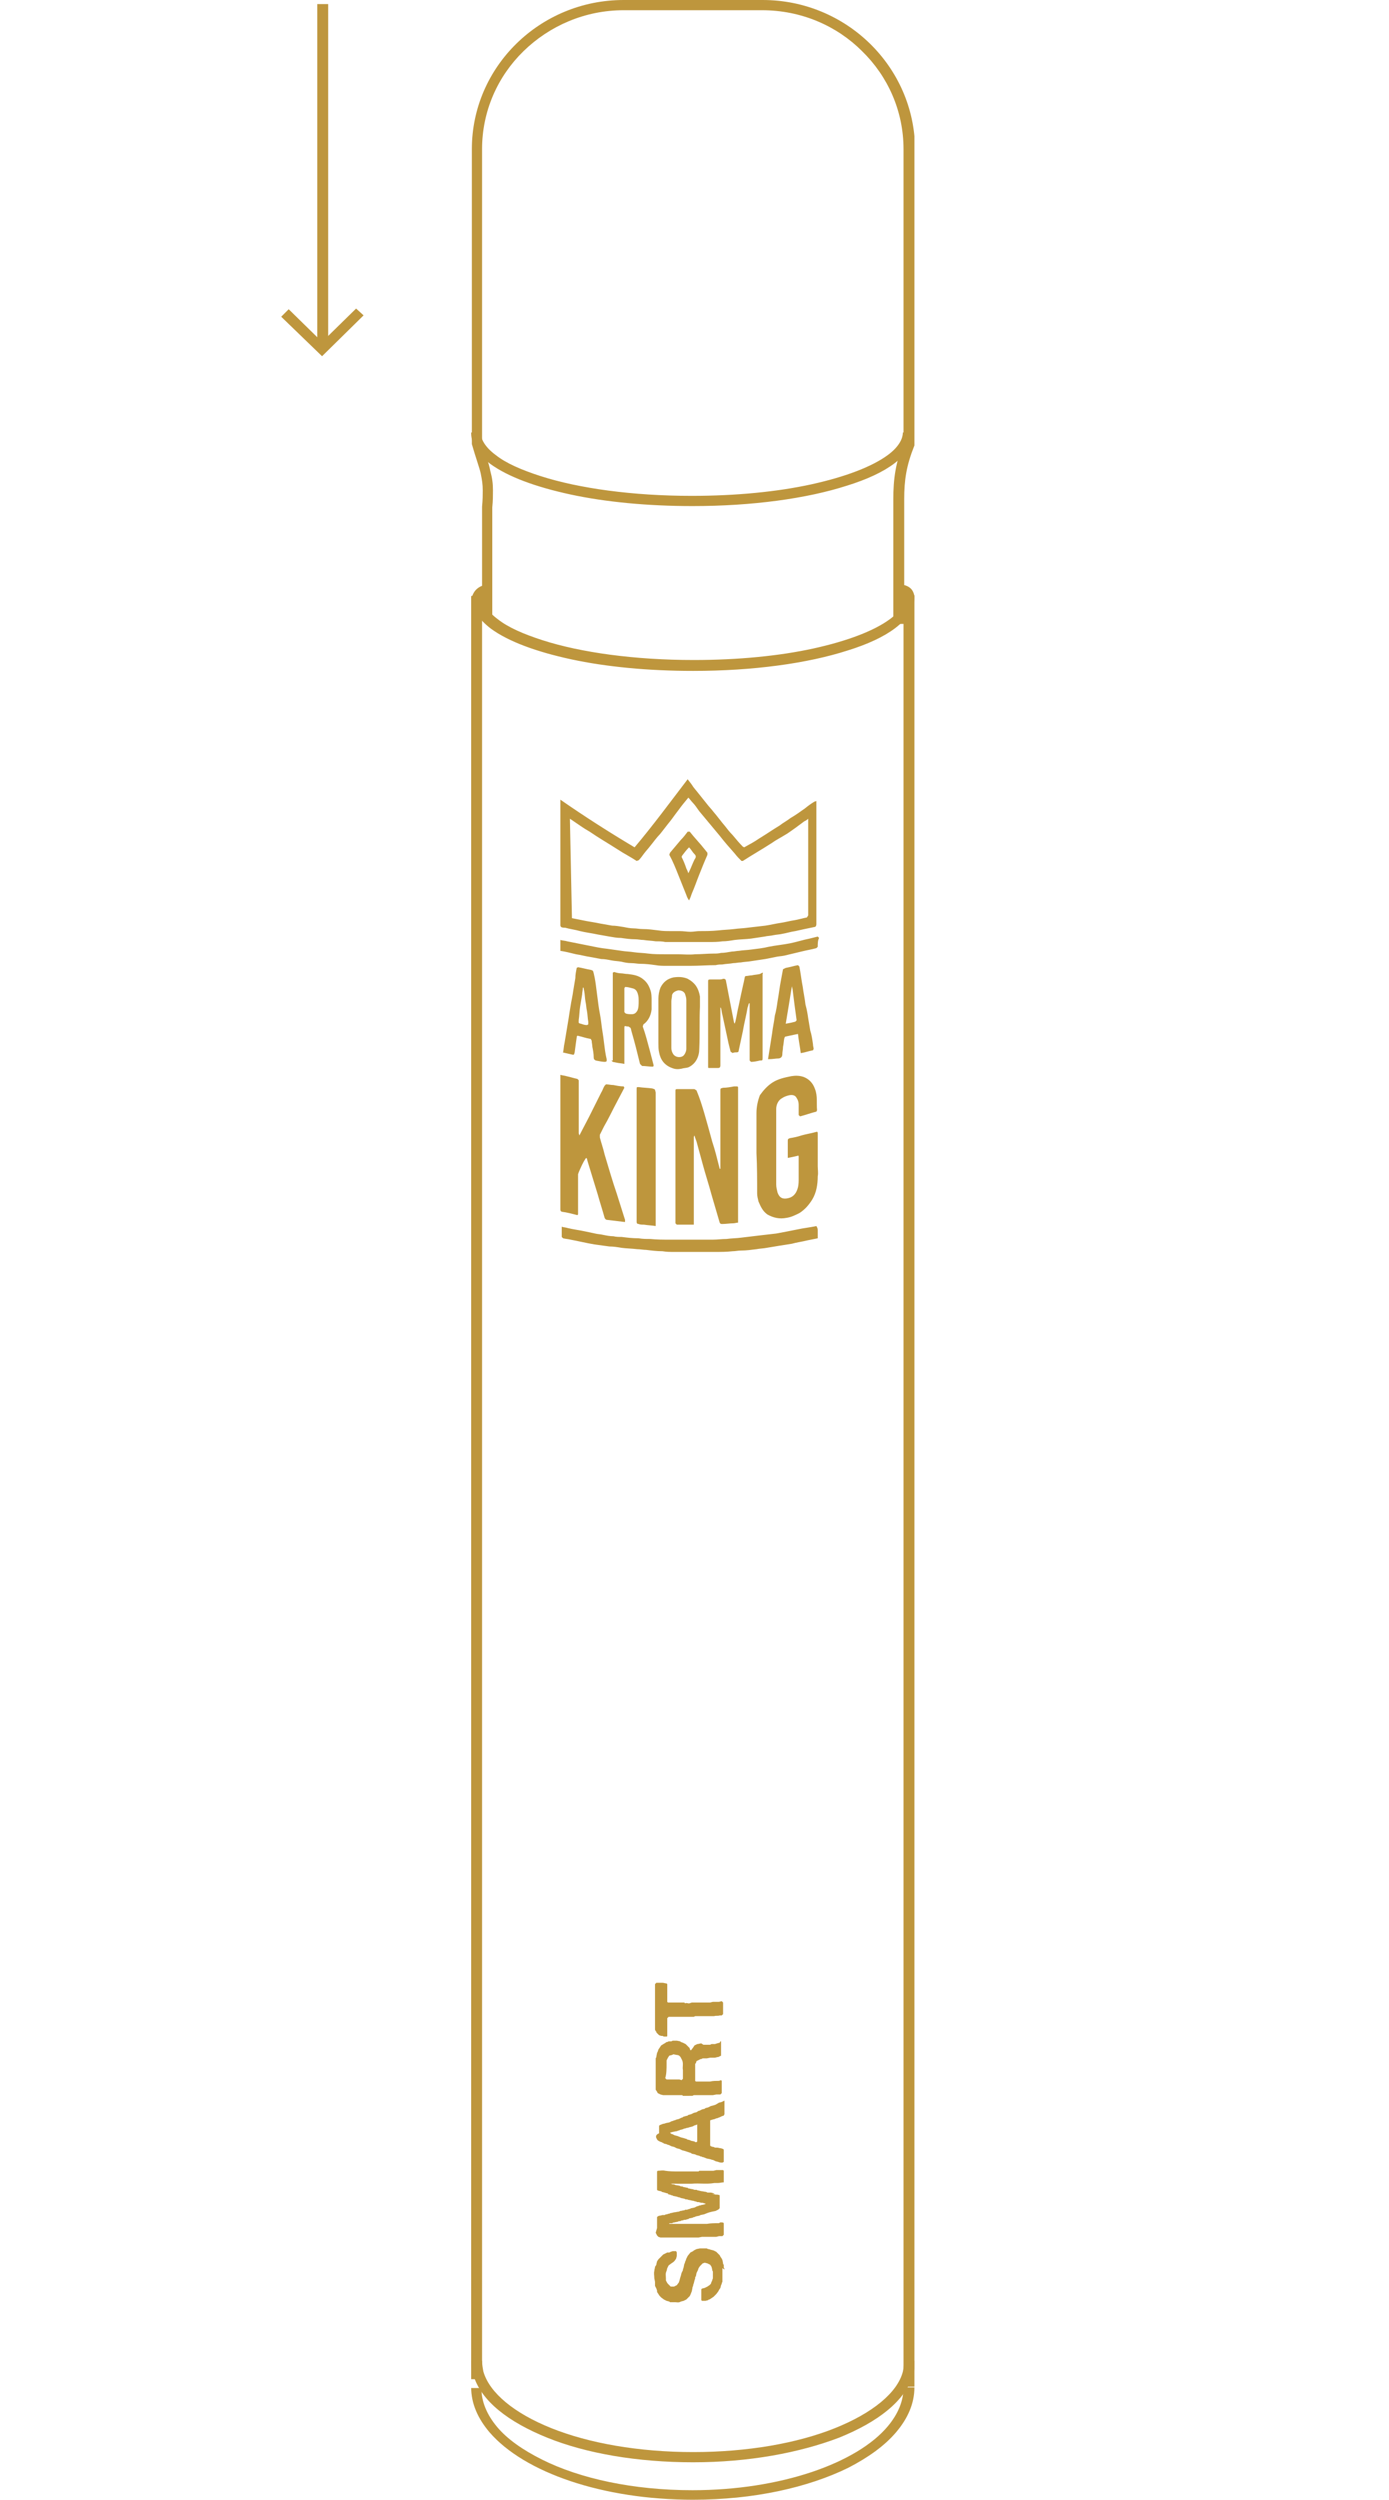 <svg xmlns="http://www.w3.org/2000/svg" xmlns:xlink="http://www.w3.org/1999/xlink" xml:space="preserve" id="Ebene_1" x="0px" y="0px" style="enable-background:new 0 0 204 367" viewBox="0 0 204 367"><style>.st1{fill:#be963d}</style><defs><path id="SVGID_00000141428550409006558190000013175076687818497959_" d="M41.3 0h93v367h-93z"></path></defs><clipPath id="SVGID_00000070805104138549156150000004507921026298132133_"><use xlink:href="#SVGID_00000141428550409006558190000013175076687818497959_" style="overflow:visible"></use></clipPath><g style="clip-path:url(#SVGID_00000070805104138549156150000004507921026298132133_)"><path d="m96.3 327.8.2.4.2.2.3.1h5.6l.5-.1h2.1l.4-.1h.5l.2-.2v-1.7l-.1-.1c-.2 0-.4-.1-.6.1h-.1c-.6 0-1.1 0-1.7.1H98.3v-.1h.4l.2-.1c.2 0 .4-.1.6-.1l.2-.1h.2l.2-.1h.1l.3-.1h.2l.3-.1h.1l.1-.1.5-.1.2-.1h.1l.2-.1.5-.1.2-.1.5-.1.5-.2.3-.1.4-.1.5-.1.4-.2.2-.2v-1.9c-.2-.1-.4-.1-.6-.1l-.5-.1h.4l-.2-.1-.4-.1h-.5l-.2-.1c-.2 0-.5-.1-.7-.1l-.4-.1h-.1l-.2-.1h-.3l-.3-.1c-.2 0-.4-.1-.6-.1l-.1-.1c-.2 0-.4-.1-.6-.1l-.2-.1h-.2l-.2-.1-.6-.1-.2-.1h-.2l-.3-.1h-.1H101.6c1.1-.1 2.2.1 3.3-.1h.5c.3 0 .6-.1.9-.1V318.7l-.1-.1h-1l-.4.1h-2.1l-.1.1h-3c-.6 0-1.3 0-1.9-.1-.4-.1-.7 0-1.1 0l-.1.1v2.7l.1.1.4.1h.1l.1.1.4.1.3.1h.1l.2.1H98l.3.1h.1l.2.1h.1l.2.1.5.1.3.1h.1l.2.1.5.1.2.1h.2l.3.1h.1l.4.1h.1l.3.1h.1l.2.1h.2l.4.1h.2l.3.1h.1v.1l-.4.1h-.1l-.3.1h-.1l-.2.1h-.1l-.2.1-.2.1-.5.1-.2.1c-.2 0-.4.2-.6.1l-.2.1c-.2 0-.4.1-.6.1l-.2.1c-.2 0-.5.1-.7.1l-.4.1h-.1l-.2.1h-.1l-.3.1h-.1l-.2.1h-.3l-.4.1h-.1l-.2.1-.1.1v1.6l-.2.7zM96.4 301.9v.1l-.1.2V306.8l.2.3.1.2.4.2.4.1H100.2l.1.1H101.7l.2-.1H104.7l.5-.1h.6l.2-.2v-1.8l-.1-.1-.3.1c-.4 0-.9 0-1.3.1h-2.1l-.1-.1V303l.1-.1.1-.3.4-.2.2-.1h.1l.2-.1h.6l.5-.1h.7l.4-.1h.1l.4-.2v-2.1h-.1l-.1.2-.4.1-.3.1h-.5l-.2.1h-1l-.3-.2c-.2 0-.4.1-.6.1l-.2.1-.2.1-.2.3-.3.4h-.1l-.1-.2v-.1l-.2-.2-.2-.2-.2-.2-.4-.2-.3-.1-.1-.1-.5-.1h-.6l-.2.1h-.4l-.2.1h-.1l-.3.2c-.2.1-.3.2-.5.3l-.2.3-.2.3-.1.3-.1.2-.1.5zm1.5 1v-.4l.2-.4.2-.3.4-.1.2-.1.5.1c.3 0 .5.2.6.4l.2.4c.2.5 0 1 .1 1.4v1.3l-.2.2-.3-.1H97.9l-.2-.2c.2-.6.2-1.4.2-2.2zM106.4 333.2v-.1l-.1-.2v-.4l-.1-.1v-.1l-.1-.5-.1-.2-.2-.3-.1-.2-.2-.2-.3-.3-.4-.2-.4-.1-.3-.1h-.1l-.2-.1h-1l-.5.1-.4.2-.1.1-.2.1-.2.1-.4.5-.2.4-.1.3-.1.2v.1l-.1.2-.1.5-.1.3v.1l-.2.4-.1.4-.1.3-.1.4-.1.3-.3.4-.4.2h-.5l-.1-.1-.1-.1-.2-.2c-.1-.1-.2-.3-.3-.5V334.5c0-.4-.1-.7.1-1.1l.1-.4.2-.4.4-.3.3-.2.2-.2.2-.3.1-.4v-.4.2-.3l-.1-.2h-.5l-.3.1-.2.1H98l-.4.2-.2.1-.2.2-.2.2-.3.3-.2.3-.1.4v.1l-.2.3c0 .2-.1.4-.1.6-.1.4 0 .7 0 1.1l.1.5v.6l.1.2.1.2.1.3v.2l.2.3c.1.2.2.3.4.5l.4.3.4.2.4.1.1.1h.8c.2 0 .5.1.8-.1l.4-.1.4-.2.1-.1.4-.4.1-.2.2-.5.1-.5v-.1l.1-.2v-.1l.1-.3.1-.4.1-.3v-.2l.1-.1.1-.5.2-.4.1-.3.2-.3.2-.2.2-.2.3-.1.4.1.2.1.2.1.2.3.1.4v.1l.1.2v1c-.1.2-.1.4-.2.5l-.1.3-.2.2-.3.2-.4.2-.4.1-.1.1v1.6l.1.1h.5l.4-.1.1-.1h.1l.3-.2.3-.2.4-.4.3-.4.1-.2.2-.3.1-.4.1-.2v-.1l.1-.2v-2l.3.2zM96.4 313.9l.1.2c.1.2.4.3.6.4h.1l.1.1h.1l.1.1.4.1.2.1h.1l.4.2.4.1.4.2.4.1.4.2.4.1.3.1.3.1.3.1.1.1.5.1.2.1.4.1.2.1h.1l.2.1h.1l.5.2.5.1.3.1h.1l.4.2.4.1c.2.1.4.1.6.1l.2-.1V315.6l-.1-.1-.3-.1c-.2 0-.4-.1-.6-.1h-.3l-.2-.1h-.1l-.3-.1-.1-.1v-3.7l.3-.1.4-.1.2-.1h.1l.5-.2.2-.1.3-.1.1-.2v-2l-.4.2-.4.1-.5.3-.3.1-.4.1-.4.2-.4.1-.1.1-.4.1-.2.1-.2.1h-.1l-.3.2-.4.1-.4.2-.4.1-.1.1-.4.1-.3.1-.1.1h-.1l-.4.2-.4.1-.2.1H99l-.2.1h-.1l-.4.2-.5.1-.3.1h-.1l-.5.2-.1.1v1.1c-.5.2-.5.5-.4.7zm2-.8.4-.1.5-.1h.1l.2-.1h.1l.2-.1.4-.1.2-.1h.1l.3-.1h.1l.3-.1.4-.1.4-.2h.1l.2-.1v2.5l-.1.1h-.2l-.1-.1-.5-.1-.2-.1-.4-.1-.1-.1h-.1l-.3-.1-.4-.1-.5-.2-.4-.1-.4-.2h-.1l-.2-.2zM96.3 298.2l.1.1v.1l.4.4.3.1h.2l.2.1h.3c.2 0 .2 0 .2-.2v-2.5l.2-.2h3.7l.2-.1h2.8c.2-.1.5 0 .8-.1h.3l.2-.2V294l-.2-.2-.4.1h-.9l-.4.1h-2.7l-.3.1c-.2.1-.4-.1-.6 0h-.1l-.1-.1H98.1l-.1-.1v-2.6l-.1-.1c-.2 0-.4-.1-.6-.1h-.9l-.2.2V298l.1.2zM82.6 154.5c.4.1.9.2 1.3.3.4.1.4.1.5-.3.1-.8.2-1.5.3-2.2 0-.2.1-.3.3-.2.5.1 1 .3 1.6.4.2 0 .2.1.3.3 0 .3.1.6.1.9.1.5.2 1 .2 1.6 0 .2.1.3.3.4.5.1 1 .2 1.4.2l.2-.1v-.3c-.2-.8-.3-1.7-.4-2.5-.1-1-.3-1.9-.4-2.9-.1-.9-.3-1.7-.4-2.5-.1-.8-.2-1.5-.3-2.3-.1-.8-.2-1.6-.4-2.4-.1-.4-.1-.4-.4-.5-.6-.1-1.3-.3-1.9-.4l-.2.1c-.1.5-.2 1-.2 1.5l-.3 1.8c-.1.8-.3 1.6-.4 2.3-.1.6-.2 1.2-.3 1.9l-.3 1.8-.3 1.8c-.1.4-.1.8-.2 1.3h-.1zm2.4-4.8c.1-.6.1-1.3.2-1.9l.3-1.8c0-.3.1-.6.1-1h.1l.1.5c.1.5.1 1.1.2 1.6.1.4.1.9.2 1.3.1.5.1 1.1.2 1.6v.4l-.2.1c-.3 0-.6-.1-.9-.2-.4-.1-.3-.1-.3-.6zm14.6-21.3 1.2 3c.1.3.2.5.4.8.2-.4.3-.7.4-1 .4-.9.7-1.8 1.1-2.8.4-1 .8-2 1.2-2.9v-.3l-.4-.5c-.7-.9-1.5-1.7-2.2-2.6h-.3c-.3.4-.6.8-1 1.2-.5.6-1.1 1.3-1.6 1.9l-.1.3c.5.9.9 1.9 1.3 2.9zm.6-2.8c.3-.4.6-.8 1-1.2.3.3.5.7.8 1 .3.3.2.5 0 .8-.3.6-.5 1.2-.8 1.8l-.1.2c-.1-.3-.2-.5-.3-.7-.2-.6-.4-1.1-.7-1.7l.1-.2zm-17.9 51.9v-19.7c.3.1.6.1.9.2.5.1 1.1.3 1.6.4l.2.2v7.8l.1.3.2-.4c.4-.8.8-1.5 1.2-2.3l1.8-3.6c.2-.3.3-.7.5-1l.2-.2c.4 0 .7.1 1.1.1.5.1 1 .2 1.5.2l.1.2c-.3.6-.7 1.3-1 1.9-.7 1.3-1.3 2.6-2 3.8l-.6 1.2v.4c.2.8.5 1.6.7 2.5l.9 3c.3 1 .6 1.9.9 2.8.4 1.3.8 2.5 1.2 3.8V179.4h-.1c-.8-.1-1.6-.2-2.5-.3-.2 0-.3-.1-.4-.3-.3-1.1-.7-2.3-1-3.4-.5-1.6-1-3.3-1.5-4.9l-.1-.4-.1-.1-.1.1c-.4.6-.7 1.3-1 2l-.1.3v5.9l-.1.1c-.8-.2-1.5-.4-2.3-.5-.2-.1-.2-.2-.2-.4zm.1-41.4c.2.1.4.1.6.1.7.2 1.5.3 2.2.5.8.2 1.7.3 2.6.5.6.1 1.1.2 1.7.3.6.1 1.1.2 1.7.2.7.1 1.4.2 2.1.2.4 0 .8.1 1.2.1.6.1 1.2.1 1.8.2.5 0 1 0 1.4.1h6.5c.6 0 1.2 0 1.9-.1.6 0 1.2-.1 1.8-.2.8-.1 1.6-.1 2.4-.2.7-.1 1.3-.2 2-.3.4-.1.9-.1 1.3-.2.5-.1.9-.1 1.3-.2.6-.1 1.2-.3 1.9-.4.9-.2 1.8-.4 2.8-.6.2 0 .3-.2.3-.4v-18.1l-.3.1c-.5.3-.9.6-1.4 1-.7.5-1.4 1-2.1 1.4-.5.4-1.1.7-1.6 1.1-1 .6-2 1.3-3 1.9-.7.5-1.5.9-2.2 1.3l-.2-.1c-.5-.5-1-1.1-1.5-1.7-.4-.4-.8-.9-1.1-1.3-.6-.7-1.1-1.4-1.7-2.1-.3-.4-.7-.8-1-1.2l-1.2-1.5c-.3-.4-.7-.8-1-1.3-.2-.3-.4-.5-.6-.8-2.6 3.4-5.1 6.8-7.8 10-3.7-2.2-7.3-4.5-10.9-7v18.5l.1.2zm1.3-15.9.3.2c.9.6 1.7 1.2 2.6 1.7 1.3.9 2.7 1.7 4.1 2.6.9.6 1.9 1.1 2.8 1.7l.3-.1c.3-.3.5-.6.8-1 .3-.4.6-.7.9-1.1.5-.6.9-1.2 1.4-1.7.5-.6 1-1.3 1.5-1.9.4-.5.8-1.1 1.2-1.6.5-.7 1-1.3 1.5-1.9.2.2.4.5.6.7.4.4.7.9 1 1.3l1.5 1.8 1.5 1.8c.7.9 1.4 1.7 2.2 2.6.3.4.7.8 1 1.1h.2c1.4-.9 2.8-1.7 4.2-2.6.7-.5 1.5-.9 2.3-1.4.9-.6 1.7-1.2 2.5-1.8.2-.1.4-.2.6-.4V134.4l-.2.3c-.6.1-1.2.3-1.8.4-.7.1-1.4.3-2.1.4-.7.1-1.5.3-2.2.4-.9.1-1.8.2-2.6.3-.7.1-1.3.1-2 .2-.8.1-1.5.1-2.3.2-1 .1-1.9.1-2.8.1-.4 0-.8.1-1.3.1s-1-.1-1.6-.1h-1.3c-.6 0-1.2 0-1.8-.1-.8-.1-1.5-.2-2.3-.2-.5 0-.9-.1-1.3-.1-.5 0-1-.1-1.5-.2-.6-.1-1.2-.2-1.7-.2-.6-.1-1.1-.2-1.7-.3-.9-.2-1.8-.3-2.7-.5l-1.5-.3-.3-14.6zm6.1 35.5.2.2.5.1c.4.1.8.1 1.2.2V151c0-.4 0-.4.4-.3h.2l.3.2c.1.2.1.4.2.7.2.7.4 1.4.6 2.2l.6 2.4.3.3c.5 0 1 .1 1.5.1.1 0 .2 0 .2-.2-.2-.8-.4-1.5-.6-2.3-.3-1.1-.6-2.3-1-3.4l.1-.3c.7-.5 1.1-1.3 1.2-2.2v-1.3c0-.5 0-1.1-.2-1.6-.2-.6-.5-1.1-1-1.5-.7-.6-1.5-.7-2.3-.8-.4 0-.7-.1-1-.1-.3 0-.7-.1-1-.2l-.2.1v12.9h-.2zm1.9-10.6.1-.2c.4 0 .7.1 1.1.2.5.1.7.5.8.9.1.3.1.7.1.9 0 .6 0 1.1-.2 1.5-.2.3-.4.5-.8.5-.3 0-.6 0-.9-.1l-.2-.2v-3.5zM112 143v12.3c0 .4 0 .4-.4.4-.4.1-.9.2-1.3.2l-.2-.2v-8.4h-.1c-.1.2-.1.4-.2.6-.2 1.2-.5 2.3-.7 3.5-.2.9-.4 1.9-.6 2.8 0 .2-.1.3-.3.3-.2 0-.4 0-.6.1l-.3-.2-.3-1.2-.9-4.2c-.1-.3-.1-.6-.2-1l-.1-.1v8.5c0 .3-.1.4-.4.4h-1.2c-.2 0-.2 0-.2-.2v-12.5c0-.2 0-.3.3-.3h1.3c.2 0 .4 0 .6-.1.2 0 .3 0 .4.2.2 1 .4 2.1.6 3.1.2 1 .4 2.1.6 3.1l.1.2.1-.3c.2-.8.3-1.6.5-2.4.2-1 .4-1.9.6-2.8.1-.4.2-.9.3-1.4l.1-.1c.3 0 .6-.1.9-.1.4-.1.8-.1 1.2-.2.5-.3.5-.2.4 0zm-11 .7c-.7-.3-1.4-.3-2.1-.2-.9.2-1.5.7-1.9 1.5-.2.5-.3 1.1-.3 1.6v6.6c0 .4 0 .9.1 1.3.2 1.1.8 1.9 1.9 2.3.5.2.9.2 1.4.1.3-.1.7-.1 1-.2 1.1-.5 1.6-1.6 1.6-2.7.1-2.1 0-4.1.1-6.2v-1.5c-.2-1.2-.7-2-1.8-2.6zm-.2 4.9v5.4c0 .4-.3 1-.6 1.1-.4.2-1 .1-1.3-.3-.2-.3-.3-.6-.3-.9V147c0-.3.1-.6.1-.9.1-.4.5-.6.9-.7.4 0 .8.1 1 .5.1.3.2.6.2.9v1.8zm2.6 14.7c.4 1.4.8 2.8 1.2 4.3.4 1.2.7 2.4 1 3.6l.1.4h.1v-11.5c0-.3 0-.3.4-.4.5 0 1.1-.1 1.6-.2h.5l.1.1V179.5c-.2 0-.5.1-.7.1-.5 0-1.1.1-1.6.1-.2 0-.3 0-.4-.2-.4-1.4-.8-2.7-1.2-4.1-.4-1.5-.9-3-1.3-4.5l-.9-3.3c-.1-.3-.2-.5-.3-.9l-.1.2v12.9h-2.5l-.2-.2V160.2c0-.2 0-.3.2-.3h2.6l.3.2c.5 1.2.8 2.2 1.1 3.2zm16.7-24.3-.2.2c-.7.2-1.4.3-2.2.5-.8.2-1.7.4-2.5.6-.5.1-.9.1-1.3.2l-1.5.3c-.7.1-1.3.2-2 .3-.5.1-1.1.1-1.6.2-.4 0-.7.1-1.1.1-.5.1-1.1.1-1.6.2-.3 0-.6 0-1 .1-1.2 0-2.4.1-3.7.1h-3.5c-.5 0-1.1 0-1.6-.1-.7-.1-1.5-.2-2.3-.2-.4 0-.8-.1-1.3-.1s-1-.1-1.4-.2c-.5-.1-1-.1-1.5-.2s-1-.2-1.5-.2c-.5-.1-1.1-.2-1.6-.3-.7-.1-1.4-.3-2.1-.4-.8-.2-1.6-.4-2.3-.5V138c.3.1.7.1 1 .2l3 .6c1 .2 1.9.4 2.9.5l2.1.3c.6.1 1.2.1 1.8.2.7.1 1.4.1 2.1.2.8.1 1.6.1 2.5.1h1.8c.8 0 1.7.1 2.6 0 .9 0 1.8-.1 2.7-.1.4 0 .7 0 1.1-.1.5 0 1-.1 1.6-.2.4 0 .7-.1 1-.1.6-.1 1.2-.1 1.9-.2.8-.1 1.7-.2 2.5-.4 1-.2 2.1-.3 3.1-.5s1.9-.5 2.9-.7l1.2-.3.2.2c-.2.4-.2.8-.2 1.3zm-5.8 16.4c.3 0 .6-.2.6-.6 0-.4.1-.7.1-1.1.1-.4.1-.9.2-1.3l.1-.2c.5-.1.9-.2 1.4-.3l.5-.1c.1 1 .3 1.9.4 2.8h.1c.6-.1 1.1-.3 1.7-.4l.1-.2c0-.2-.1-.4-.1-.7-.1-.7-.2-1.4-.4-2l-.3-1.8c-.1-.7-.2-1.3-.4-2-.1-.9-.3-1.8-.4-2.6-.2-1-.3-2-.5-3l-.2-.2c-.6.1-1.2.3-1.8.4l-.4.2c-.1.5-.2 1.1-.3 1.6-.2 1-.3 2-.5 3.1-.1.7-.2 1.4-.4 2.1-.1.9-.3 1.7-.4 2.6-.2 1.3-.4 2.5-.6 3.8h.2c.5 0 .9-.1 1.3-.1zm2-10.6.1.4.3 2.4c.1.7.2 1.5.3 2.2l-.2.2c-.4.1-.8.2-1.4.3.3-1.8.6-3.6.9-5.5zm-20 15.6V180c-.6-.1-1.1-.1-1.7-.2-.3 0-.6 0-.8-.1-.2 0-.3-.1-.3-.3v-19.5c0-.3 0-.3.3-.3.7.1 1.3.1 2 .2l.3.1.1.1.1.4zm23.8 20.2v1.2l-1.5.3c-.8.2-1.6.3-2.3.5-.6.1-1.3.2-1.9.3l-1.8.3c-.5.1-1 .1-1.5.2-.8.1-1.5.2-2.3.2-.4 0-.8.1-1.2.1-.9.1-1.7.1-2.6.1h-6c-.6 0-1.1 0-1.7-.1-.8 0-1.6-.1-2.4-.2-.4 0-.9-.1-1.3-.1-.8-.1-1.6-.1-2.3-.2-.6-.1-1.2-.2-1.8-.2-.7-.1-1.5-.2-2.2-.3-1.2-.2-2.4-.5-3.5-.7-.4-.1-.7-.1-1.1-.2l-.2-.2v-1.5c.3.1.6.1.9.2.8.2 1.7.3 2.6.5.5.1.9.2 1.4.3.4.1.8.1 1.2.2.5.1 1 .2 1.5.2.4.1.8.1 1.2.1.8.1 1.6.2 2.5.2.6.1 1.1.1 1.7.1 1 .1 1.9.1 2.9.1h6.3c.7 0 1.3-.1 2-.1.7-.1 1.5-.1 2.2-.2.8-.1 1.7-.2 2.5-.3.9-.1 1.7-.2 2.6-.3 1.1-.2 2.1-.4 3.1-.6.9-.2 1.9-.3 2.8-.5.1.2.2.3.2.6zm-6.6-21.7c.8-.5 1.7-.7 2.7-.9.6-.1 1.2-.1 1.8.1.8.3 1.4.9 1.7 1.8.4 1 .2 2.1.3 3.1l-.1.2c-.8.2-1.6.5-2.4.7l-.2-.2v-1.5c0-.4-.1-.7-.3-1-.2-.4-.6-.5-1.1-.4-.4.1-.7.2-1 .4-.6.3-.9 1-.9 1.6v11.1c0 .4.1.8.2 1.2.3.8.8 1 1.6.8.8-.2 1.2-.8 1.4-1.6.1-.4.1-.9.1-1.3v-3.1c0-.2 0-.3-.2-.2-.4.1-.9.2-1.4.3v-2.5c0-.2 0-.3.3-.4.6-.1 1.1-.2 1.7-.4.7-.2 1.4-.3 2.1-.5.3-.1.3 0 .3.3v4.7c0 .5.1 1 0 1.5 0 1.2-.2 2.4-.8 3.4-.5.8-1.1 1.5-1.9 2-.6.3-1.2.6-1.9.7-1 .2-1.9 0-2.8-.5-.7-.5-1-1.2-1.3-1.9-.1-.4-.2-.8-.2-1.2 0-2 0-3.9-.1-5.9v-5.9c0-.9.2-1.8.5-2.6.5-.7 1.1-1.4 1.9-1.9zM70.8 349.3V87.5h-1.6v261.8h1.6zM134.3 350.5V87.4h-1.6v263h1.6z" class="st1"></path><path d="M72.2 85.8c-.7 0-1.3.1-1.8.4-.5.3-.8.7-1 1.2l-.1.2v.2c0 1.7 1.1 3.2 2.8 4.5 2.6 1.9 6.7 3.4 11.8 4.5 5.1 1.1 11.3 1.7 17.9 1.7 8.8 0 16.8-1.1 22.7-3 2.9-.9 5.3-2 7-3.3 1.7-1.3 2.8-2.8 2.8-4.5 0-.1 0-.5-.3-1s-1-.9-2-.9v1.5c.6 0 .6.2.7.2l.1.1h.3-.2.2-.2c0 1-.7 2.2-2.2 3.3-2.3 1.7-6.2 3.2-11.2 4.3-5 1.1-11.1 1.7-17.6 1.7-8.7 0-16.6-1.1-22.2-2.9-2.8-.9-5.1-1.9-6.6-3.1-1.5-1.1-2.2-2.3-2.2-3.3H70l.7.3c.2-.3.3-.4.4-.5.2-.1.5-.2 1-.2l.1-1.4zM132.8 346.6c0 .5-.1 1.1-.2 1.6-.8 3.1-4.5 6.1-10 8.3-5.5 2.2-12.8 3.5-20.8 3.5s-15.3-1.3-20.8-3.5-9.1-5.2-10-8.3c-.1-.5-.2-1.1-.2-1.6h-1.6c0 .7.1 1.4.3 2 1.1 3.9 5.2 7 10.9 9.3 5.7 2.3 13.2 3.6 21.4 3.6s15.6-1.4 21.4-3.6c5.7-2.3 9.8-5.4 10.9-9.3.2-.6.3-1.3.3-2h-1.6z" class="st1"></path><path d="M69.2 350.5c0 2.4 1 4.6 2.7 6.6 5.1 5.9 16.6 9.9 29.9 9.9 8.9 0 16.9-1.8 22.8-4.7 2.9-1.5 5.3-3.2 7-5.2 1.7-2 2.7-4.2 2.7-6.6h-1.6c0 2-.8 3.9-2.3 5.7-4.5 5.4-15.7 9.4-28.7 9.4-8.7 0-16.5-1.7-22.1-4.5-2.8-1.4-5.1-3-6.6-4.8-1.5-1.8-2.3-3.7-2.3-5.7h-1.5v-.1zM72.3 91.1V74.5h-.8.8c.1-1 .1-1.8.1-2.5 0-1-.1-1.8-.4-2.9-.2-1.1-.7-2.4-1.3-4.4l-.7.3h.8V21.9c0-5.6 2.3-10.7 6.1-14.4 3.8-3.7 9-6 14.7-6h20.3c5.8 0 11 2.3 14.7 6 3.8 3.7 6.1 8.8 6.1 14.4v43.2h.8l-.7-.3c-1.3 3.1-1.6 5.6-1.6 8.5v18.3h1.6V73.3c0-2.8.3-4.9 1.5-7.9l.1-.1V21.9C134.3 9.8 124.3 0 112 0H91.6C79.3 0 69.3 9.8 69.3 21.9V65.2c.6 2.1 1.1 3.4 1.3 4.3.2 1 .3 1.6.3 2.5 0 .6 0 1.4-.1 2.4v16.7h1.5z" class="st1"></path><path d="M69.2 63.6c0 1.7 1.1 3.2 2.8 4.5 2.6 1.9 6.7 3.4 11.8 4.5s11.3 1.7 17.9 1.7c8.8 0 16.8-1.1 22.7-3 2.9-.9 5.3-2 7-3.3 1.7-1.3 2.8-2.8 2.8-4.5h-1.6c0 1-.7 2.2-2.2 3.3-2.3 1.7-6.2 3.2-11.2 4.3-5 1.1-11.1 1.7-17.6 1.7-8.7 0-16.6-1.1-22.2-2.9-2.8-.9-5.1-1.9-6.6-3.1-1.5-1.1-2.2-2.3-2.2-3.3h-1.4v.1zM52.3 45.3l-5 4.9-4.9-4.8-1.1 1.1 6 5.8 6.1-6-1.1-1z" class="st1"></path><path d="M48.2 50.3V.6h-1.6v49.7" class="st1"></path></g></svg>